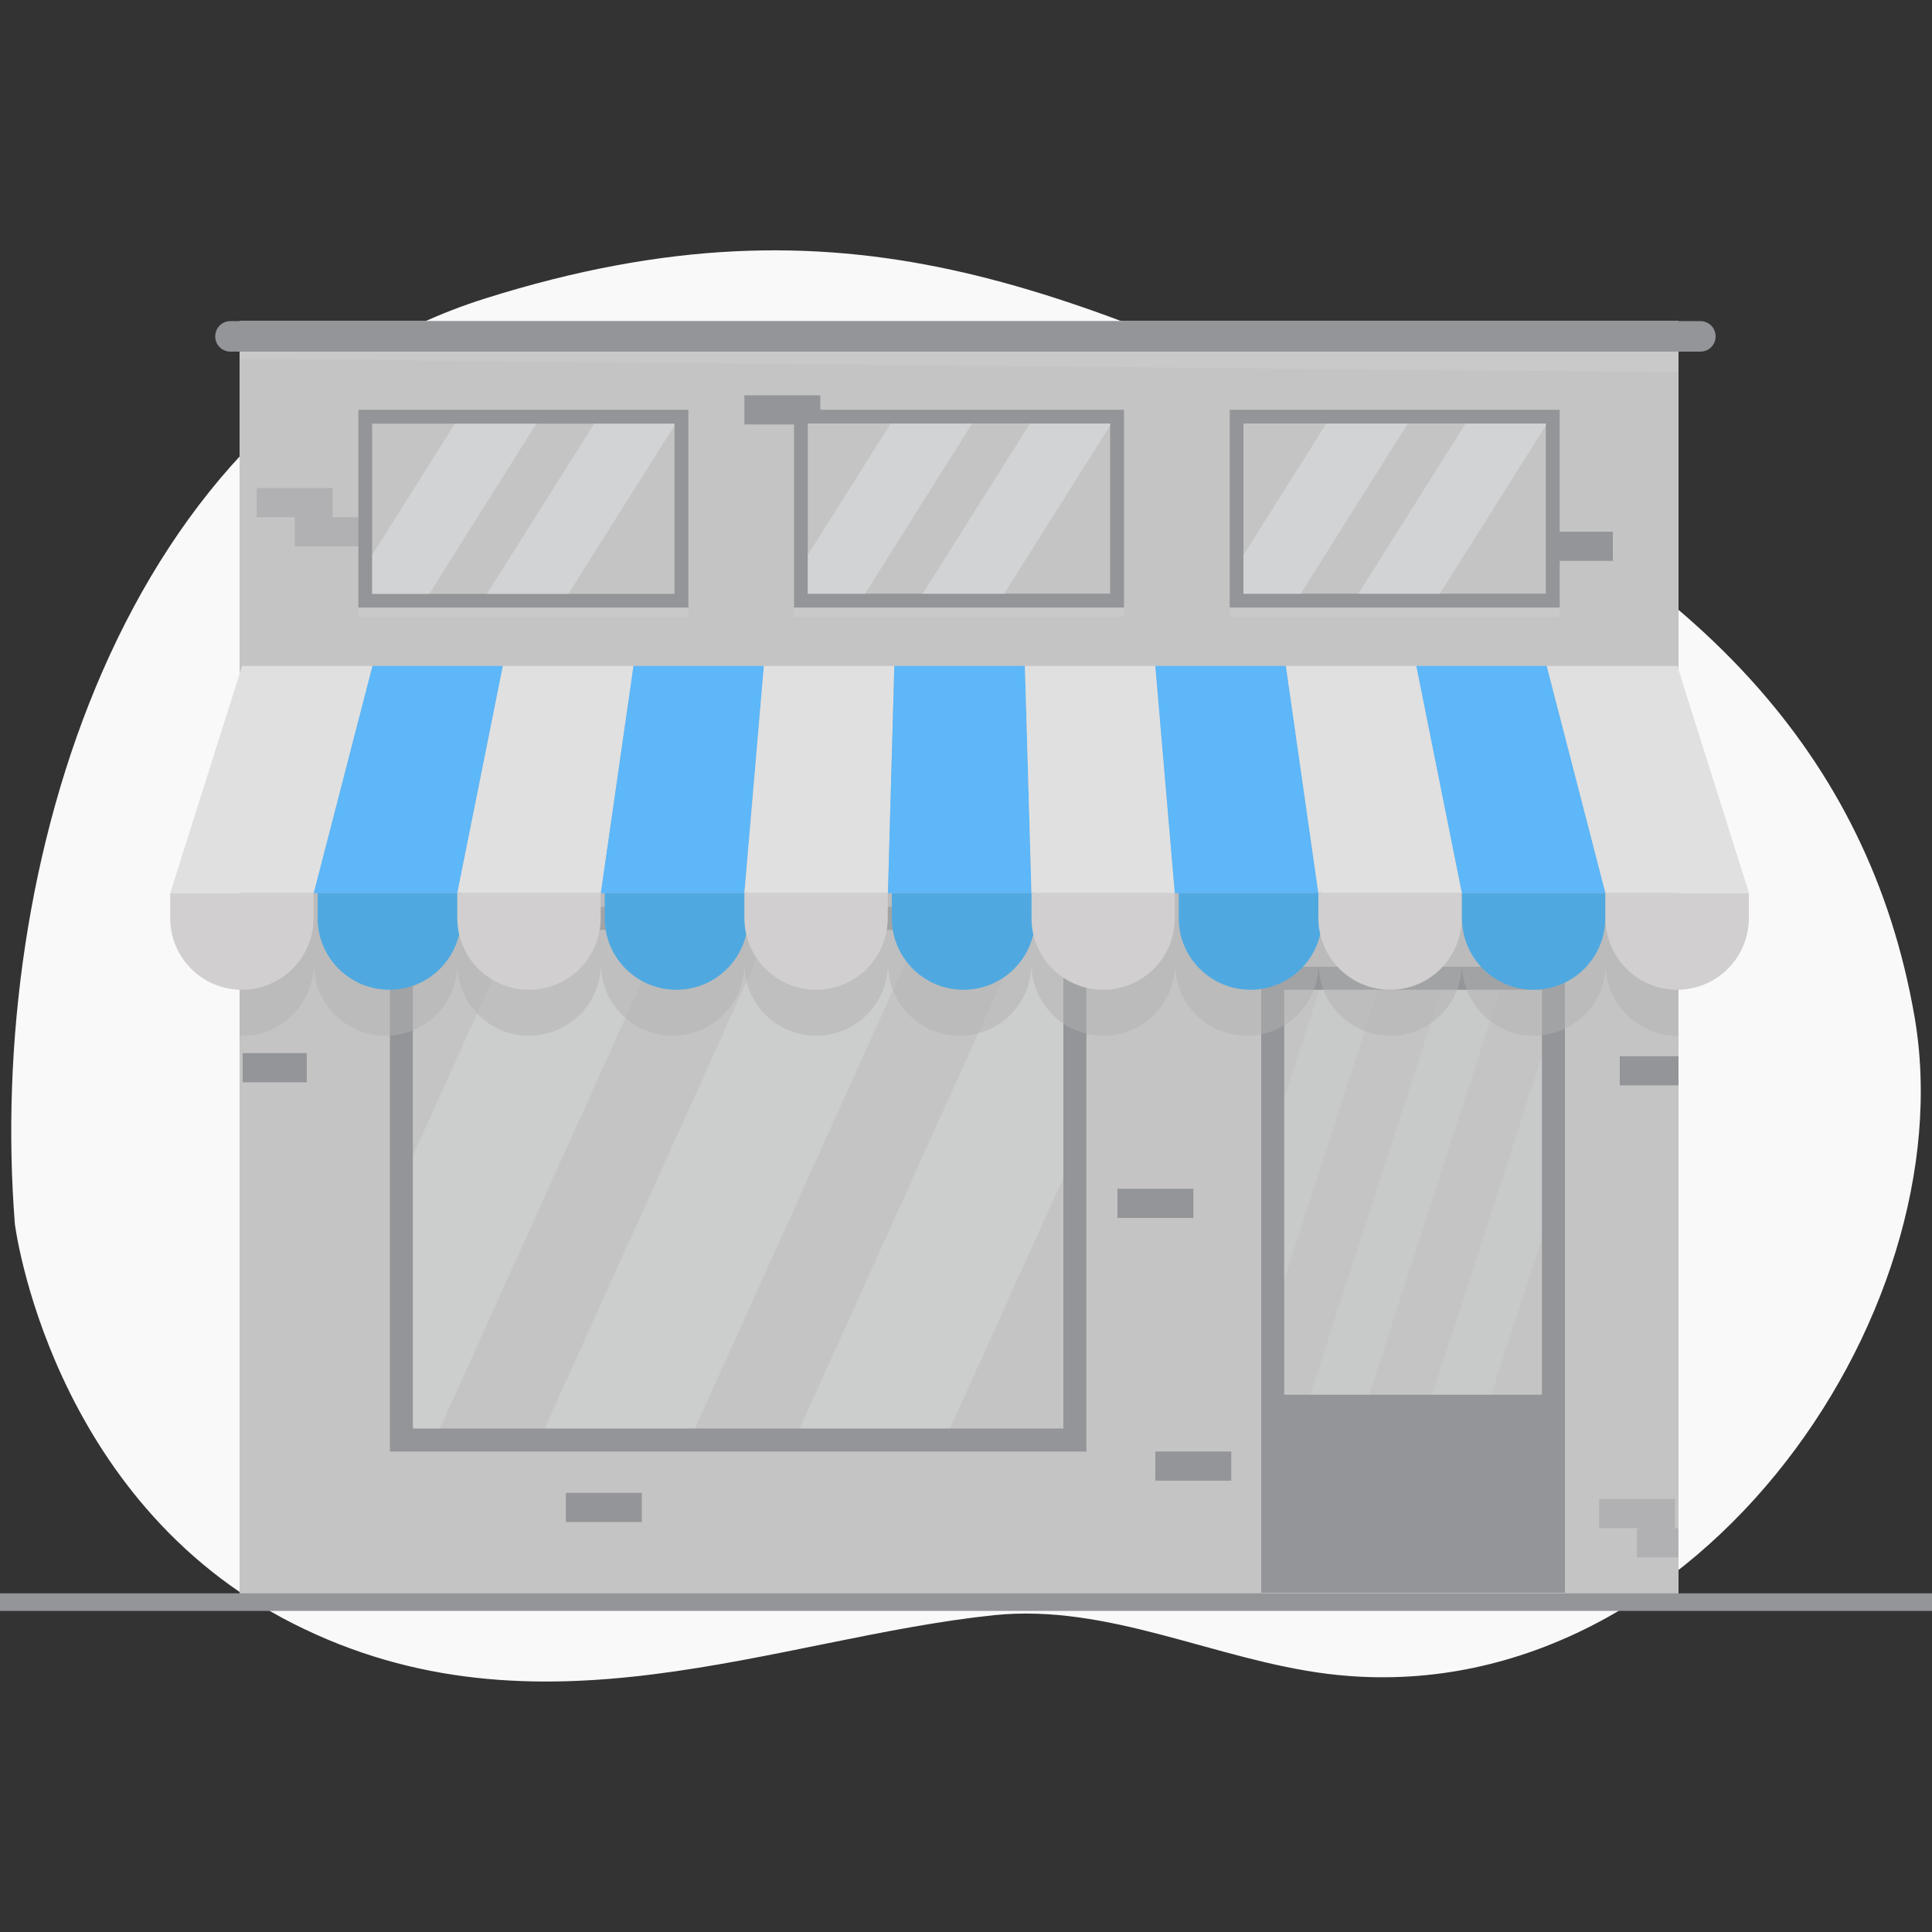 <?xml version="1.0" encoding="UTF-8"?>
<svg xmlns="http://www.w3.org/2000/svg" viewBox="0 0 100 100">
  <rect x="0" y="0" width="100" height="100" fill="#333333" stroke="none"/>
  <defs>
    <style>
      .cls-1 {
        fill: #d1cfcf;
      }

      .cls-2 {
        fill: #4fa9e0;
      }

      .cls-3, .cls-4 {
        fill: #eff4f9;
      }

      .cls-3, .cls-5 {
        opacity: .3;
      }

      .cls-6 {
        fill: #e0e0e0;
      }

      .cls-7 {
        fill: #f9f9f9;
      }

      .cls-8 {
        opacity: .4;
      }

      .cls-8, .cls-9 {
        fill: #939598;
      }

      .cls-10 {
        isolation: isolate;
      }

      .cls-11 {
        fill: #c4c4c4;
      }

      .cls-12 {
        opacity: .6;
      }

      .cls-13 {
        opacity: .1;
      }

      .cls-14 {
        fill: #5db7f9;
      }

      .cls-15 {
        fill: #b3b3b3;
        opacity: .5;
      }

      .cls-15, .cls-16 {
        mix-blend-mode: multiply;
      }

      .cls-16 {
        fill: #cccbca;
        opacity: .75;
      }

      .cls-5 {
        mix-blend-mode: overlay;
      }
    </style>
  </defs>
  <g class="cls-10">
    <g id="Layer_1" data-name="Layer 1">
      <path class="cls-7" d="M.77,63.36s1.79,14.31,14.43,20.69c12.64,6.38,24.94.73,36.26-.45,5.93-.61,11.45,2.32,17.27,3.04,18.61,2.3,33.08-18.47,30.36-34.05-2.35-13.49-11.33-23.17-27.63-30.31-16.3-7.13-27.51-12.77-46.35-6.83C6.27,21.39-.69,44.86.77,63.36Z"/>
      <g>
        <rect class="cls-11" x="12.4" y="16.62" width="74.48" height="66.18"/>
        <g>
          <polygon class="cls-16" points="86.88 16.62 12.4 16.62 12.4 18.57 86.88 19.27 86.88 16.62"/>
          <path class="cls-9" d="M88.01,16.62H11.93c-.44,0-.79.35-.79.79h0c0,.44.35.79.79.79h76.08c.44,0,.79-.35.79-.79h0c0-.44-.35-.79-.79-.79Z"/>
        </g>
      </g>
      <rect class="cls-9" x="20.18" y="46.94" width="36.05" height="28.19"/>
      <rect class="cls-11" x="25.3" y="44.2" width="25.81" height="33.67" transform="translate(99.24 22.83) rotate(90)"/>
      <g class="cls-12">
        <polygon class="cls-3" points="34.43 48.13 22.77 73.94 21.37 73.94 21.37 59.81 26.65 48.13 34.43 48.13"/>
        <polygon class="cls-3" points="47.63 48.13 35.97 73.94 28.19 73.94 39.85 48.13 47.63 48.13"/>
        <polygon class="cls-3" points="55.04 48.13 55.04 60.96 49.17 73.94 41.39 73.94 53.05 48.13 55.04 48.13"/>
      </g>
      <g>
        <rect class="cls-9" x="65.28" y="50.04" width="15.72" height="32.4"/>
        <g>
          <rect class="cls-11" x="62.66" y="55.04" width="20.96" height="13.34" transform="translate(134.85 -11.43) rotate(90)"/>
          <g class="cls-13">
            <polygon class="cls-4" points="71.33 51.23 66.47 66.25 66.47 56.84 68.29 51.23 71.33 51.23"/>
            <polygon class="cls-4" points="77.65 51.23 70.87 72.19 67.82 72.19 74.61 51.23 77.65 51.23"/>
            <polygon class="cls-4" points="79.81 54.67 79.81 64.08 77.19 72.19 74.14 72.19 79.81 54.67"/>
          </g>
        </g>
      </g>
      <g>
        <g>
          <rect class="cls-8" x="13.29" y="25.26" width="3.93" height="1.51"/>
          <rect class="cls-8" x="15.26" y="26.77" width="3.93" height="1.51"/>
        </g>
        <g>
          <rect class="cls-8" x="82.77" y="77.59" width="3.93" height="1.51"/>
          <rect class="cls-8" x="84.73" y="79.1" width="2.14" height="1.51"/>
        </g>
        <rect class="cls-9" x="29.29" y="77.27" width="3.93" height="1.51"/>
        <rect class="cls-9" x="59.8" y="75.13" width="3.93" height="1.51"/>
        <rect class="cls-9" x="38.53" y="20.46" width="3.93" height="1.51"/>
        <rect class="cls-9" x="79.55" y="27.52" width="3.93" height="1.51"/>
        <rect class="cls-9" x="57.84" y="61.53" width="3.93" height="1.51"/>
        <rect class="cls-9" x="12.56" y="54.51" width="3.32" height="1.51"/>
        <rect class="cls-9" x="83.84" y="54.67" width="3.04" height="1.51"/>
      </g>
      <g>
        <g>
          <g>
            <rect class="cls-9" x="18.55" y="21.21" width="17.08" height="10.24"/>
            <rect class="cls-11" x="22.68" y="18.51" width="8.81" height="15.65" transform="translate(53.42 -.75) rotate(90)"/>
            <g class="cls-5">
              <polygon class="cls-4" points="27.77 21.92 22.22 30.74 19.26 30.74 19.26 28.73 23.55 21.92 27.77 21.92"/>
              <polygon class="cls-4" points="34.91 21.92 34.91 22.03 29.42 30.74 25.2 30.74 30.76 21.92 34.91 21.92"/>
            </g>
          </g>
          <rect class="cls-16" x="18.55" y="31.45" width="17.08" height=".48"/>
        </g>
        <g>
          <g>
            <rect class="cls-9" x="41.1" y="21.21" width="17.08" height="10.24"/>
            <rect class="cls-11" x="45.23" y="18.51" width="8.81" height="15.65" transform="translate(75.97 -23.31) rotate(90)"/>
            <g class="cls-5">
              <polygon class="cls-4" points="50.32 21.92 44.77 30.74 41.81 30.74 41.81 28.73 46.1 21.92 50.32 21.92"/>
              <polygon class="cls-4" points="57.46 21.92 57.46 22.03 51.97 30.74 47.75 30.74 53.31 21.92 57.46 21.92"/>
            </g>
          </g>
          <rect class="cls-16" x="41.1" y="31.45" width="17.08" height=".48"/>
        </g>
        <g>
          <g>
            <rect class="cls-9" x="63.65" y="21.21" width="17.08" height="10.24"/>
            <rect class="cls-11" x="67.78" y="18.51" width="8.81" height="15.65" transform="translate(98.52 -45.86) rotate(90)"/>
            <g class="cls-5">
              <polygon class="cls-4" points="72.87 21.92 67.32 30.74 64.36 30.74 64.36 28.73 68.65 21.92 72.87 21.92"/>
              <polygon class="cls-4" points="80.01 21.92 80.01 22.03 74.52 30.74 70.3 30.74 75.86 21.92 80.01 21.92"/>
            </g>
          </g>
          <rect class="cls-16" x="63.65" y="31.45" width="17.08" height=".48"/>
        </g>
      </g>
      <g>
        <path class="cls-15" d="M86.88,37.05v16.56s-.04,0-.06,0c-2.05,0-3.71-1.67-3.71-3.72,0,1.03-.41,1.96-1.09,2.63-.67.67-1.6,1.09-2.63,1.09-2.05,0-3.72-1.67-3.72-3.72,0,2.05-1.66,3.72-3.71,3.72s-3.71-1.67-3.71-3.72c0,1.03-.42,1.96-1.09,2.63-.67.67-1.6,1.09-2.63,1.09-2.05,0-3.71-1.67-3.71-3.72,0,2.05-1.66,3.72-3.71,3.72s-3.72-1.67-3.72-3.72c0,1.03-.42,1.96-1.09,2.63s-1.6,1.09-2.63,1.09c-2.05,0-3.71-1.67-3.71-3.72,0,1.03-.42,1.96-1.09,2.63-.67.67-1.6,1.09-2.63,1.09-2.05,0-3.71-1.67-3.71-3.72,0,2.05-1.66,3.72-3.71,3.72s-3.72-1.67-3.72-3.72c0,1.03-.42,1.96-1.09,2.63-.67.67-1.6,1.09-2.63,1.09-2.05,0-3.71-1.67-3.71-3.72,0,2.05-1.66,3.72-3.72,3.72s-3.71-1.67-3.71-3.72c0,2.05-1.66,3.72-3.71,3.72-.04,0-.09,0-.13,0v-16.35l.13-.41h74.29l.06.2Z"/>
        <g>
          <g>
            <polygon class="cls-6" points="16.24 46.23 8.81 46.23 12.53 34.47 19.28 34.47 16.24 46.23"/>
            <polygon class="cls-14" points="23.67 46.23 16.24 46.23 19.28 34.47 26.03 34.47 23.67 46.23"/>
            <polygon class="cls-6" points="31.1 46.23 23.67 46.23 26.03 34.47 32.79 34.47 31.1 46.23"/>
            <polygon class="cls-14" points="38.53 46.23 31.1 46.23 32.79 34.47 39.54 34.47 38.53 46.23"/>
            <polygon class="cls-6" points="45.96 46.23 38.53 46.23 39.54 34.47 46.29 34.47 45.96 46.23"/>
            <polygon class="cls-14" points="53.39 46.23 45.96 46.23 46.29 34.47 53.05 34.47 53.39 46.23"/>
            <polygon class="cls-6" points="60.81 46.23 53.39 46.23 53.05 34.47 59.8 34.47 60.81 46.23"/>
            <polygon class="cls-14" points="68.24 46.23 60.81 46.23 59.8 34.47 66.56 34.47 68.24 46.23"/>
            <polygon class="cls-6" points="75.67 46.23 68.24 46.23 66.56 34.47 73.31 34.47 75.67 46.23"/>
            <polygon class="cls-14" points="83.1 46.23 75.67 46.23 73.31 34.47 80.06 34.47 83.1 46.23"/>
            <polygon class="cls-6" points="90.53 46.23 83.1 46.23 80.06 34.47 86.82 34.47 90.53 46.23"/>
          </g>
          <path class="cls-1" d="M8.81,46.23v1.29c0,2.05,1.66,3.71,3.71,3.71h0c2.05,0,3.71-1.66,3.71-3.71v-1.29h-7.43Z"/>
          <path class="cls-2" d="M16.44,46.23v1.29c0,2.05,1.66,3.71,3.71,3.71h0c2.05,0,3.71-1.66,3.71-3.71v-1.29h-7.43Z"/>
          <path class="cls-1" d="M23.67,46.23v1.29c0,2.05,1.66,3.71,3.71,3.71h0c2.05,0,3.71-1.66,3.71-3.71v-1.29h-7.43Z"/>
          <path class="cls-2" d="M31.3,46.23v1.29c0,2.05,1.66,3.71,3.71,3.71h0c2.05,0,3.71-1.66,3.71-3.71v-1.29h-7.43Z"/>
          <path class="cls-1" d="M38.53,46.23v1.29c0,2.05,1.66,3.71,3.71,3.71h0c2.05,0,3.71-1.66,3.71-3.71v-1.29h-7.43Z"/>
          <path class="cls-2" d="M46.16,46.23v1.29c0,2.05,1.66,3.71,3.71,3.71h0c2.05,0,3.71-1.66,3.71-3.71v-1.29h-7.43Z"/>
          <path class="cls-1" d="M53.39,46.23v1.29c0,2.05,1.66,3.71,3.71,3.71h0c2.05,0,3.71-1.66,3.71-3.71v-1.29h-7.43Z"/>
          <path class="cls-2" d="M61.01,46.23v1.29c0,2.05,1.66,3.71,3.71,3.71h0c2.05,0,3.71-1.66,3.71-3.71v-1.29h-7.43Z"/>
          <path class="cls-1" d="M68.24,46.23v1.29c0,2.05,1.66,3.71,3.71,3.71h0c2.05,0,3.71-1.66,3.71-3.71v-1.29h-7.43Z"/>
          <path class="cls-2" d="M75.67,46.23v1.29c0,2.05,1.66,3.71,3.71,3.71h0c2.05,0,3.71-1.66,3.71-3.71v-1.29h-7.43Z"/>
          <path class="cls-1" d="M83.1,46.23v1.29c0,2.05,1.66,3.71,3.71,3.71h0c2.05,0,3.71-1.66,3.71-3.71v-1.29h-7.43Z"/>
        </g>
      </g>
      <rect class="cls-9" x="0" y="82.47" width="100" height=".91"/>
    </g>
  </g>
</svg>